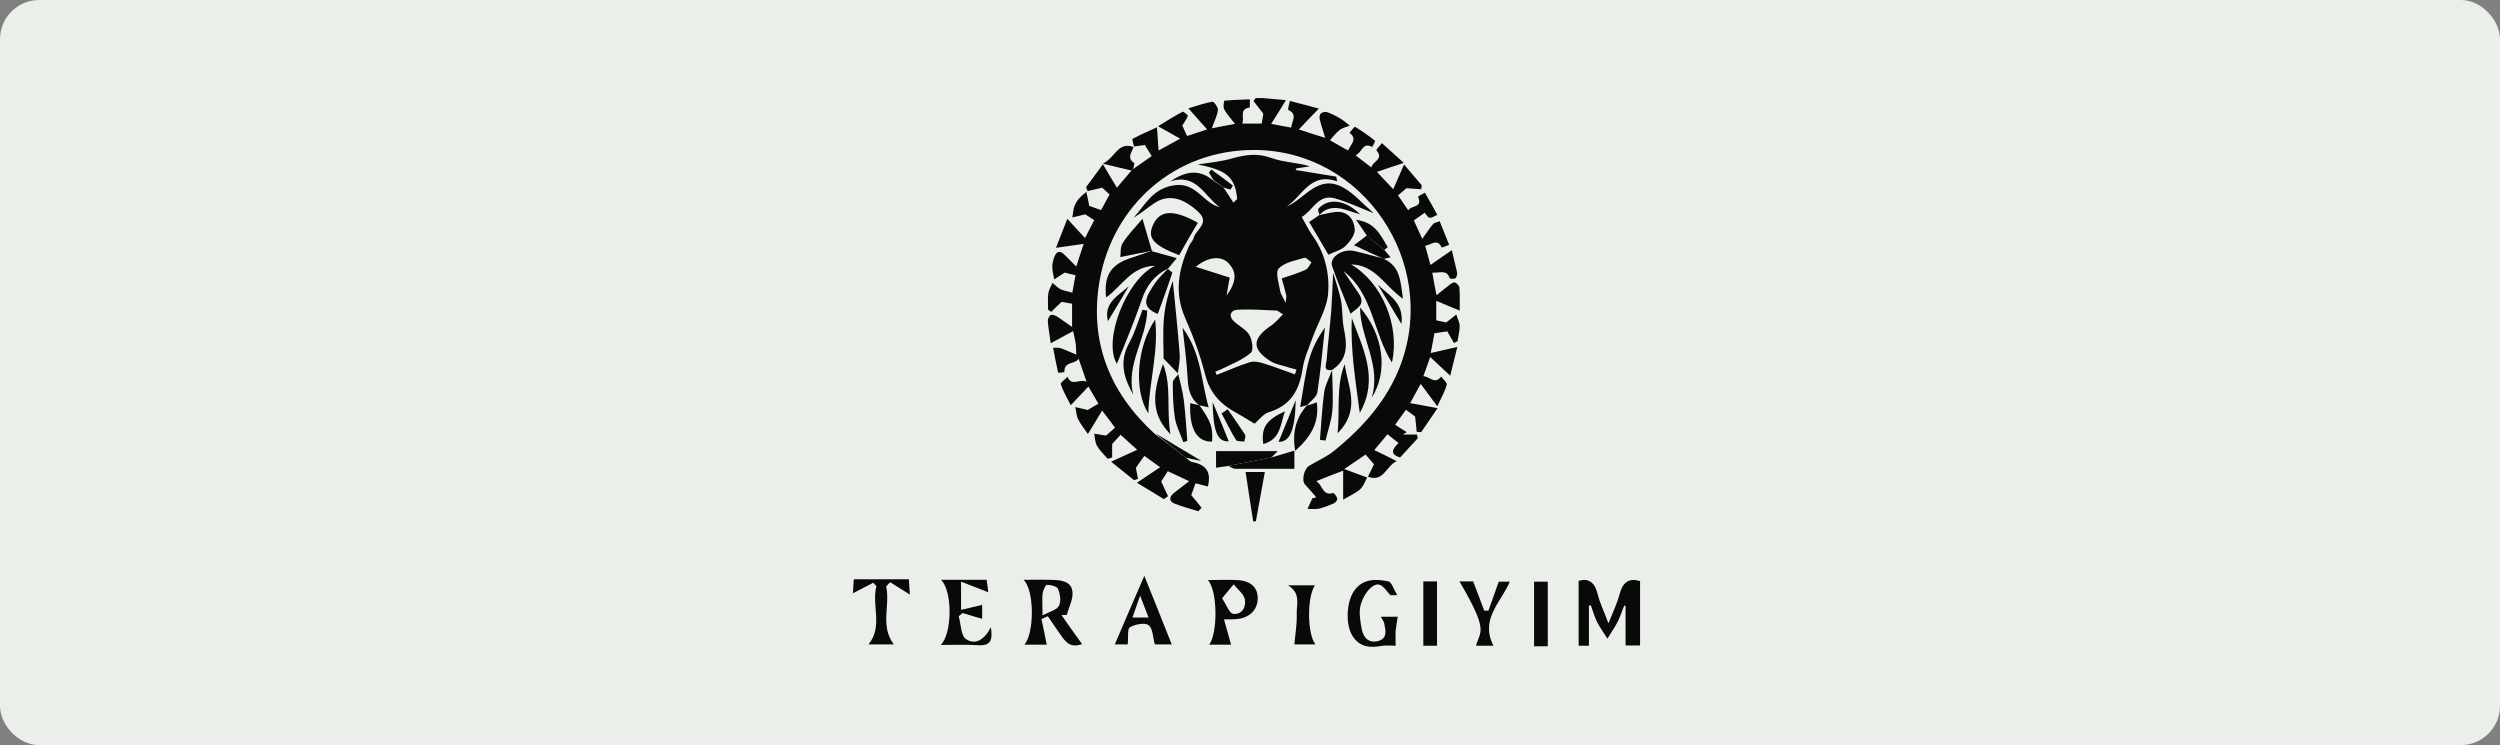 <svg width="255" height="76" viewBox="0 0 255 76" fill="none" xmlns="http://www.w3.org/2000/svg">
<rect x="0" y="0" width="255" height="76" fill="#808080" stroke="none"/>
<rect x="0.5" y="0.5" width="254" height="75" rx="3.5" fill="#EAEFE9" stroke="#EAEFE9"/>
<g clip-path="url(#clip0_563_9827)">
<path d="M120.944 46.687C121.159 46.821 121.348 47.063 121.563 47.117C122.881 47.359 123.607 48.005 123.204 49.619C122.8 49.511 122.37 49.404 121.939 49.296C121.778 49.726 121.617 50.184 121.509 50.506C121.859 50.91 122.208 51.34 122.558 51.797C122.45 51.905 122.343 52.039 122.235 52.147C121.428 51.905 120.648 51.69 119.868 51.394C119.196 51.152 119.25 50.695 119.734 50.291C120.218 49.888 120.729 49.538 121.294 49.081C120.433 48.677 119.761 48.355 119.115 48.059C118.846 48.462 118.604 48.866 118.443 49.108C118.685 49.646 118.927 50.13 119.142 50.614C119.008 50.721 118.846 50.802 118.712 50.91C117.878 50.399 117.017 49.861 115.968 49.242C116.856 48.65 117.555 48.166 118.335 47.655C117.743 47.225 117.206 46.848 116.721 46.499C116.452 46.875 116.183 47.252 115.861 47.709C115.888 47.843 115.968 48.328 116.076 48.839C115.941 48.892 115.807 48.946 115.672 48.973C114.946 48.408 114.247 47.817 113.332 47.09C114.301 46.66 115.108 46.283 115.995 45.88C115.35 45.288 114.812 44.804 114.301 44.347C114.032 44.643 113.709 44.992 113.44 45.288C113.44 45.719 113.44 46.176 113.44 46.66C113.279 46.714 113.144 46.768 112.983 46.794C112.606 46.364 112.176 45.961 111.88 45.45C111.692 45.1 111.692 44.643 111.611 44.239C111.987 44.293 112.337 44.347 112.821 44.428C113.01 44.266 113.332 43.97 113.736 43.621C113.386 43.163 112.983 42.625 112.418 41.872C111.934 42.679 111.503 43.405 110.965 44.266C110.589 43.701 110.212 43.271 109.97 42.76C109.782 42.383 109.782 41.926 109.674 41.523C110.078 41.603 110.481 41.711 110.938 41.819C111.234 41.657 111.611 41.415 112.041 41.173C111.745 40.689 111.45 40.151 111.019 39.425C110.427 40.043 109.889 40.635 109.217 41.334C108.84 40.581 108.437 39.909 108.195 39.183C108.141 39.021 108.652 38.698 108.894 38.429C109.271 39.478 110.132 38.591 110.831 38.941C110.562 38.16 110.32 37.461 110.024 36.6C109.594 37.192 108.518 36.843 108.572 37.945C108.572 37.972 107.926 38.053 107.926 37.999C107.738 37.165 107.576 36.331 107.415 35.471C107.684 35.471 107.98 35.444 108.222 35.525C108.679 35.686 109.136 35.901 109.782 36.17C109.755 35.525 109.755 35.202 109.701 34.906C109.647 34.61 109.567 34.287 109.459 33.776C108.679 34.207 107.98 34.556 107.173 35.014C107.065 34.18 106.931 33.48 106.877 32.781C106.85 32.566 107.011 32.216 107.173 32.136C107.361 32.055 107.657 32.189 107.872 32.324C108.303 32.593 108.706 32.916 109.352 33.346C109.352 32.324 109.352 31.678 109.352 30.979C108.948 30.898 108.545 30.844 108.276 30.791C107.872 31.167 107.549 31.49 107.227 31.813C107.119 31.732 107.011 31.651 106.904 31.598C106.904 31.033 106.85 30.441 106.931 29.903C106.985 29.553 107.2 29.204 107.361 28.854C107.63 29.069 107.872 29.338 108.168 29.5C108.518 29.661 108.921 29.715 109.378 29.849C109.486 29.204 109.594 28.639 109.701 28.074C109.271 27.966 108.894 27.886 108.598 27.805C108.222 28.047 107.872 28.289 107.523 28.504C107.469 28.074 107.334 27.671 107.334 27.24C107.334 26.891 107.415 26.514 107.549 26.191C107.818 25.492 108.222 25.599 108.652 26.057C108.975 26.38 109.298 26.702 109.782 27.186C110.051 26.326 110.239 25.761 110.535 24.873C109.54 25.008 108.76 25.142 107.711 25.277C108.114 24.228 108.437 23.394 108.867 22.318C109.54 23.044 110.051 23.609 110.669 24.282C111.046 23.528 111.342 22.991 111.611 22.453C111.234 22.21 110.885 21.995 110.696 21.861C110.185 21.995 109.782 22.076 109.378 22.183C109.459 21.78 109.459 21.377 109.594 21C109.809 20.516 110.132 20.086 110.804 19.575C110.912 20.032 111.019 20.516 111.1 21C111.342 21.081 111.799 21.242 112.31 21.43C112.579 20.919 112.875 20.408 113.171 19.843C112.902 19.575 112.606 19.305 112.418 19.144C111.88 19.279 111.396 19.386 110.938 19.494C110.885 19.359 110.831 19.225 110.777 19.09C111.288 18.391 111.826 17.692 112.498 16.75C113.01 17.638 113.44 18.337 113.924 19.144C114.489 18.472 114.973 17.907 115.457 17.342C115.511 17.315 115.538 17.261 115.592 17.235C116.237 16.777 116.856 16.347 117.474 15.916C117.179 15.432 116.963 15.083 116.775 14.787C116.399 14.841 116.022 14.894 115.645 14.948H115.672C115.619 14.679 115.457 14.222 115.511 14.168C116.318 13.738 117.179 13.361 118.012 12.985C118.066 13.711 118.12 14.464 118.174 15.352C119.008 14.894 119.519 14.625 120.379 14.141C119.465 13.63 118.792 13.254 118.12 12.877C118.954 12.366 119.761 11.855 120.621 11.398C120.702 11.344 121.186 11.747 121.159 11.828C121.052 12.151 120.81 12.447 120.595 12.796C120.702 13.065 120.89 13.442 121.079 13.872C121.644 13.684 122.208 13.496 123.123 13.2C122.424 12.42 121.886 11.801 121.213 11.048C122.128 10.779 122.881 10.51 123.661 10.376C123.822 10.349 124.253 10.941 124.226 11.21C124.172 11.774 123.876 12.312 123.607 13.092C124.522 12.904 125.086 12.796 125.974 12.635C125.517 12.07 125.14 11.64 124.871 11.156C124.737 10.914 124.844 10.268 124.898 10.268C125.759 10.187 126.62 10.161 127.48 10.134C127.48 10.43 127.507 10.967 127.453 10.967C126.324 11.156 126.996 12.043 126.7 12.608C127.426 12.608 128.045 12.608 128.691 12.608C128.771 12.205 128.825 11.801 128.852 11.586C128.475 11.102 128.153 10.698 127.857 10.295C127.937 10.187 128.045 10.053 128.126 9.945C129.04 10.026 129.955 10.107 131.165 10.214C130.627 11.102 130.197 11.801 129.659 12.635C130.493 12.796 131.058 12.904 131.703 13.012C131.757 12.339 132.402 11.694 131.407 11.21C131.327 11.183 131.488 10.671 131.569 10.295C132.564 10.564 133.451 10.779 134.527 11.075C133.774 11.855 133.209 12.42 132.483 13.2C133.451 13.523 134.097 13.738 135.173 14.061C134.931 13.254 134.742 12.716 134.608 12.151C134.554 11.963 134.608 11.667 134.742 11.559C134.904 11.425 135.227 11.371 135.415 11.452C136.168 11.747 136.867 12.097 137.674 12.823C137.325 12.958 136.921 13.039 136.652 13.254C136.303 13.523 136.034 13.872 135.657 14.303C136.303 14.679 136.867 15.002 137.513 15.352C137.728 14.733 138.535 14.222 137.647 13.55C137.836 13.334 138.158 12.904 138.212 12.931C138.912 13.361 139.611 13.845 140.256 14.357C140.31 14.383 140.068 14.787 139.961 15.002C138.992 14.41 138.912 15.621 138.266 15.836C138.777 16.239 139.261 16.616 139.88 17.073C140.014 16.427 141.198 16.266 140.391 15.325C140.364 15.271 140.714 14.894 140.956 14.598C141.709 15.271 142.354 15.863 143.188 16.616C142.22 16.939 141.44 17.181 140.445 17.53C141.063 18.176 141.467 18.633 142.112 19.305C142.516 18.391 142.812 17.692 143.215 16.777C143.888 17.584 144.452 18.23 145.017 18.902C144.99 19.037 144.99 19.171 144.963 19.305C144.533 19.279 144.103 19.252 143.457 19.198C143.376 19.279 143 19.575 142.596 19.924C142.919 20.381 143.242 20.866 143.645 21.457C143.914 20.919 145.152 21.242 144.641 20.059C144.641 20.032 145.098 19.79 145.34 19.655C145.77 20.408 146.201 21.162 146.604 21.915C146.335 22.022 146.066 22.237 145.824 22.21C145.609 22.183 145.474 21.861 145.313 21.699C144.963 21.942 144.614 22.21 144.21 22.479C144.425 22.964 144.668 23.475 145.071 24.362C145.528 23.744 145.824 23.259 146.174 22.856C146.308 22.695 146.631 22.668 146.846 22.56C147.169 23.367 147.492 24.174 147.815 24.981C147.546 25.061 147.061 25.277 147.061 25.25C146.577 24.255 145.959 25.008 145.367 25.061C145.528 25.68 145.69 26.218 145.905 27.025C146.631 26.514 147.277 26.084 148.084 25.519C148.272 26.353 148.46 27.052 148.621 27.778C148.648 27.966 148.595 28.262 148.46 28.37C148.326 28.477 147.895 28.451 147.868 28.37C147.546 27.428 146.792 27.886 146.093 27.805C146.201 28.477 146.335 29.123 146.523 30.118C147.088 29.661 147.465 29.338 147.868 29.042C148.03 28.908 148.299 28.747 148.433 28.827C148.621 28.908 148.864 29.177 148.864 29.392C148.917 30.091 148.89 30.791 148.89 31.678C148.084 31.355 147.384 31.06 146.497 30.683C146.497 31.49 146.497 32.055 146.497 32.673C146.873 32.754 147.25 32.835 147.519 32.889C147.895 32.593 148.218 32.351 148.541 32.082C148.648 32.458 148.864 32.835 148.89 33.211C148.89 33.722 148.756 34.26 148.675 34.798C148.541 34.852 148.433 34.933 148.299 34.987C148.084 34.61 147.868 34.233 147.626 33.803C147.357 33.83 146.9 33.911 146.308 33.991C146.228 34.449 146.12 35.094 145.932 36.009C146.9 35.794 147.68 35.605 148.648 35.39C148.406 36.385 148.191 37.246 147.922 38.322C147.196 37.649 146.604 37.085 145.878 36.412C145.609 37.192 145.421 37.73 145.179 38.376C145.824 38.376 146.335 39.29 147.008 38.403C147.196 38.698 147.626 39.021 147.572 39.236C147.384 39.909 147.035 40.527 146.604 41.442C145.986 40.608 145.501 39.963 144.91 39.156C144.506 39.909 144.21 40.447 143.834 41.119C144.748 41.281 145.582 41.442 146.631 41.63C145.986 42.572 145.474 43.325 144.963 44.078C144.802 44.078 144.668 44.051 144.506 44.051C144.452 43.567 144.399 43.11 144.345 42.491C144.183 42.383 143.834 42.087 143.403 41.792C143.027 42.303 142.65 42.867 142.301 43.325C142.704 43.594 143.108 43.836 143.484 44.078C143.35 44.159 143.242 44.239 143.108 44.32C143.592 44.32 144.049 44.32 144.533 44.32C144.56 44.454 144.587 44.562 144.614 44.697C144.022 45.342 143.43 45.988 142.812 46.66C141.574 46.283 142.193 45.665 142.65 45.181C142.22 44.858 141.897 44.589 141.521 44.293C141.117 44.804 140.687 45.288 140.176 45.907C140.794 46.203 141.521 46.552 142.462 47.037C141.332 47.575 141.144 49.215 139.53 48.623C139.745 48.193 139.961 47.763 140.149 47.359C139.88 47.063 139.611 46.714 139.288 46.364C138.723 46.741 138.132 47.171 137.109 47.843C138.105 48.22 138.777 48.462 139.45 48.704C139.234 49.108 139.073 49.592 138.75 49.888C138.347 50.264 137.782 50.506 137.002 50.964C137.002 49.915 137.002 49.054 137.002 48.005C135.953 48.408 135.173 48.704 134.258 49.081C134.931 49.457 134.85 50.614 135.98 50.291C136.06 50.264 136.356 50.641 136.41 50.856C136.437 50.99 136.222 51.259 136.06 51.34C135.576 51.555 135.065 51.744 134.554 51.878C134.178 51.959 133.774 51.905 133.371 51.905C133.532 51.555 133.693 51.179 133.855 50.829C133.989 50.802 134.124 50.775 134.258 50.721C133.882 50.291 133.505 49.834 133.102 49.404C132.752 49.027 132.994 47.817 133.559 47.494C134.42 46.983 135.361 46.579 136.141 45.934C139.073 43.54 141.547 40.77 142.892 37.138C146.712 26.756 139.073 15.352 127.991 15.298C119.868 15.244 113.467 20.946 112.149 28.693C111.1 34.906 113.198 40.07 117.797 44.266C118.846 45.019 119.895 45.853 120.944 46.687Z" fill="#080908"/>
<path d="M124.791 19.117C125.14 19.628 125.463 20.14 125.813 20.677C125.947 20.543 126.055 20.409 126.189 20.301C126.001 18.069 125.113 17.342 122.155 16.777C123.338 16.589 124.549 16.482 125.678 16.159C127.023 15.782 128.26 15.594 129.659 16.105C130.896 16.562 132.295 16.562 133.613 16.966C133.156 17.046 132.671 17.1 132.214 17.181C132.187 17.235 132.187 17.288 132.16 17.342C133.532 17.557 134.931 17.799 136.303 18.015C136.33 18.176 136.356 18.337 136.383 18.499C133.64 17.53 132.833 20.032 131.219 21.081C133.129 20.274 134.447 17.692 137.029 19.144C138.105 19.736 138.939 20.731 140.122 21.753C138.562 21.135 137.379 20.57 136.114 20.22C134.447 19.79 133.936 21.457 132.779 22.13C133.183 22.829 133.452 23.421 133.828 23.959C135.119 25.734 135.63 27.832 135.469 29.903C135.361 31.436 134.447 32.889 133.909 34.368C133.532 35.444 133.021 36.52 132.86 37.65C132.537 39.801 131.649 41.361 129.444 42.034C128.825 42.222 128.341 42.922 127.964 43.217C127.373 42.868 126.754 42.464 126.109 42.115C124.522 41.254 123.419 40.124 122.935 38.241C122.424 36.224 121.697 34.261 120.864 32.378C119.761 29.823 120.218 27.429 121.294 25.062C121.428 24.766 121.697 24.551 121.751 24.255C121.993 23.394 123.446 22.776 122.235 21.619C120.648 20.14 119.169 19.79 117.77 20.704C117.044 21.189 116.399 21.753 115.619 22.211C116.829 20.893 117.555 19.225 119.761 18.902C122.02 18.553 122.72 20.731 124.414 21.135C122.854 20.032 122.02 17.584 119.33 18.526C120.81 17.53 122.235 17.154 123.715 18.391C124.091 18.633 124.441 18.875 124.791 19.117ZM130.869 32.055C130.439 31.813 130.331 31.678 130.224 31.678C128.879 31.625 127.507 31.517 126.162 31.598C125.544 31.652 125.275 32.216 125.84 32.754C126.351 33.239 127.077 33.588 127.427 34.153C127.722 34.664 127.884 35.713 127.588 35.982C126.781 36.681 125.732 37.085 124.764 37.569C124.495 37.703 124.226 37.811 123.957 37.919C124.011 38.026 124.064 38.134 124.091 38.241C125.221 37.811 126.324 37.3 127.48 36.95C127.884 36.816 128.422 36.923 128.852 37.058C129.928 37.381 131.004 37.811 132.08 38.188C132.134 38.026 132.187 37.865 132.241 37.703C131.945 37.623 131.676 37.542 131.38 37.461C130.762 37.246 130.062 37.166 129.551 36.816C127.696 35.605 127.722 34.583 129.525 33.292C130.036 32.996 130.385 32.539 130.869 32.055ZM130.735 28.397C131.622 28.101 132.429 27.859 133.183 27.509C133.425 27.402 133.586 27.025 133.774 26.756C133.532 26.595 133.236 26.245 133.048 26.299C132.134 26.568 131.031 26.756 130.439 27.375C130.062 27.752 130.439 28.881 130.574 29.661C130.627 30.011 130.869 30.307 131.138 30.898C131.165 30.441 131.246 30.253 131.192 30.091C131.058 29.527 130.896 28.989 130.735 28.397ZM125.113 30.145C126.162 28.693 126.162 27.725 125.275 26.81C124.549 26.084 123.231 26.165 121.966 27.213C123.177 27.59 124.253 27.94 125.436 28.316C125.329 28.773 125.248 29.338 125.113 30.145Z" fill="#080908"/>
<path d="M141.144 26.407C142.866 27.161 142.839 28.774 143.108 30.469C141.279 29.232 140.283 26.999 137.809 26.972C140.983 28.828 142.812 33.239 141.978 36.978C140.068 33.992 140.068 29.985 137.029 27.645C137.54 28.398 138.078 29.178 138.589 29.931C139.396 31.141 138.266 31.491 137.755 32.002C137.11 30.361 136.437 28.774 135.872 27.134C135.576 26.246 136.921 25.332 138.132 25.601C139.181 25.843 140.203 26.139 141.225 26.407C141.198 26.461 141.144 26.407 141.144 26.407Z" fill="#080908"/>
<path d="M117.501 25.628C118.281 25.843 119.061 26.058 120.03 26.327C119.599 26.865 119.357 27.134 119.115 27.43L119.169 27.376C117.77 28.048 116.937 29.124 116.452 30.604C115.699 32.782 114.812 34.907 113.924 37.113C112.445 34.692 114.946 28.452 117.824 27.107C115.35 27.161 114.408 29.259 112.821 30.335C112.579 28.048 113.332 26.945 115.457 26.273C116.157 26.058 116.856 25.789 117.555 25.547L117.501 25.628Z" fill="#080908"/>
<path d="M162.07 61.778C162.07 63.123 162.07 64.468 162.07 65.867C161.774 65.867 161.317 65.867 161.021 65.867C161.021 64.764 161.021 63.661 161.021 62.585C161.021 61.509 161.021 60.433 161.021 59.25C161.963 58.954 162.662 59.33 162.958 60.595C163.173 61.482 163.603 62.343 164.061 63.58C164.545 62.37 164.975 61.482 165.217 60.541C165.54 59.357 166.186 58.927 167.288 59.277C167.288 61.455 167.288 63.634 167.288 65.84C166.858 65.84 166.266 65.84 165.809 65.84C165.809 64.495 165.809 63.15 165.809 61.832C165.755 61.805 165.701 61.778 165.674 61.751C165.432 62.343 165.244 62.962 164.948 63.526C164.652 64.091 164.276 64.602 163.953 65.14C163.603 64.575 163.2 64.037 162.904 63.446C162.635 62.908 162.474 62.316 162.259 61.724C162.178 61.778 162.124 61.778 162.07 61.778Z" fill="#080908"/>
<path d="M106.232 63.148C106.42 64.009 106.581 64.87 106.77 65.758C106.178 65.758 105.371 65.758 104.483 65.758C105.505 64.628 105.532 60.217 104.403 59.141C105.452 59.141 106.312 59.114 107.2 59.141C108.114 59.168 109.217 59.222 109.379 60.27C109.513 61.051 109.029 61.911 108.814 62.718C108.625 62.718 108.464 62.745 108.276 62.745C108.975 63.74 109.674 64.736 110.374 65.704C109.432 66 108.948 65.838 108.303 64.924C107.819 64.251 107.361 63.552 106.877 62.853C106.662 62.96 106.447 63.041 106.232 63.148ZM106.339 62.772C107.092 62.368 107.792 62.207 108.007 61.804C108.249 61.346 108.141 60.62 107.926 60.082C107.819 59.813 107.2 59.652 106.796 59.652C106.635 59.652 106.393 60.217 106.339 60.566C106.285 61.104 106.339 61.696 106.339 62.772Z" fill="#080908"/>
<path d="M95.984 59.141C97.087 59.141 97.92 59.141 98.781 59.141C99.346 59.141 99.938 59.141 100.637 59.141C100.718 59.652 100.771 60.109 100.798 60.405C99.911 60.055 99.077 59.732 98.028 59.329C98.028 60.486 98.028 61.212 98.028 62.207C98.808 62.019 99.453 61.884 100.18 61.696C100.18 62.072 100.18 62.637 100.18 63.121C99.561 62.933 98.862 62.745 98.189 62.53C98.055 62.637 97.92 62.745 97.786 62.852C98.028 63.659 98.001 64.843 98.539 65.192C99.48 65.838 100.449 65.219 101.067 63.982C101.282 65.3 101.04 65.892 99.776 65.811C98.539 65.73 97.302 65.784 95.957 65.784C97.113 64.655 97.194 60.351 95.984 59.141Z" fill="#080908"/>
<path d="M140.848 62.907C141.494 62.907 142.005 62.907 142.57 62.907C142.489 63.418 142.408 63.876 142.354 64.333C142.328 64.817 142.354 65.301 142.354 65.866C141.817 65.866 141.386 65.812 141.01 65.866C139.772 66.108 138.67 66.027 137.943 64.844C137.19 63.633 137.352 61.213 138.212 60.137C139.127 58.98 140.418 59.061 141.628 59.303C141.951 59.384 142.139 60.083 142.516 60.702C141.978 60.702 141.87 60.729 141.817 60.702C141.305 60.191 140.875 59.222 140.041 59.787C139.423 60.191 138.965 61.025 138.777 61.751C138.589 62.477 138.75 63.338 138.885 64.118C139.046 65.005 139.584 65.651 140.579 65.382C141.601 65.086 141.305 64.225 141.171 63.499C141.117 63.338 140.983 63.176 140.848 62.907Z" fill="#080908"/>
<path d="M124.844 63.176C125.113 64.144 125.355 64.951 125.571 65.758C125.006 65.758 124.172 65.758 123.338 65.758C124.226 64.548 124.199 60.244 123.204 59.168C124.306 59.168 125.248 59.115 126.216 59.168C127.615 59.249 128.314 59.949 128.287 61.078C128.26 62.235 127.426 63.042 126.109 63.149C125.813 63.176 125.517 63.176 124.844 63.176ZM124.656 61.024C125.113 61.724 125.409 62.584 125.786 62.611C126.7 62.719 127.131 61.885 126.969 61.105C126.835 60.54 126.216 60.11 125.84 59.599C125.49 60.002 125.14 60.433 124.656 61.024Z" fill="#080908"/>
<path d="M134.554 21.943C135.119 21.836 135.684 21.674 136.249 21.62C137.486 21.513 138.105 22.374 138.185 23.369C138.239 23.934 137.701 24.633 137.244 25.09C136.841 25.494 136.168 25.655 135.496 25.978C134.823 24.821 134.178 23.745 133.532 22.642C133.963 22.374 134.258 22.131 134.554 21.943C134.581 21.916 134.554 21.943 134.554 21.943Z" fill="#080908"/>
<path d="M120.272 26.031C117.555 24.982 116.963 24.229 117.663 22.83C118.362 21.432 119.734 21.351 122.181 22.723C121.536 23.799 120.917 24.874 120.272 26.031Z" fill="#080908"/>
<path d="M113.709 65.732C114.65 63.553 115.592 61.32 116.721 58.738C117.744 61.267 118.631 63.499 119.519 65.732C119.062 65.732 118.308 65.732 117.797 65.732C117.582 65.032 117.609 64.091 117.152 63.768C116.748 63.472 115.78 63.687 115.242 63.983C114.973 64.145 115.108 65.005 115.027 65.732C114.731 65.732 114.059 65.732 113.709 65.732ZM117.152 62.988C116.856 62.208 116.614 61.616 116.291 60.756C115.968 61.67 115.753 62.289 115.511 62.988C116.103 62.988 116.506 62.988 117.152 62.988Z" fill="#080908"/>
<path d="M90.389 59.814C90.819 61.751 89.743 63.849 91.169 65.731C90.389 65.731 89.475 65.731 88.587 65.731C90.093 63.876 88.883 61.751 89.394 59.787C89.286 59.68 89.179 59.545 89.071 59.438C88.399 59.787 87.726 60.137 87 60.513C87.027 60.191 87.054 59.68 87.081 59.088C88.963 59.088 90.766 59.088 92.702 59.088C92.729 59.572 92.783 60.137 92.81 60.648C92.111 60.218 91.438 59.787 90.793 59.384C90.658 59.518 90.523 59.68 90.389 59.814Z" fill="#080908"/>
<path d="M135.872 37.73C134.904 37.892 135.281 37.165 135.307 36.789C135.442 35.067 135.657 33.346 135.792 31.625C135.872 30.495 135.899 29.365 135.98 27.832C136.33 29.015 136.625 29.822 136.787 30.656C136.948 31.571 136.894 32.512 137.056 33.427C137.405 35.094 137.54 36.654 135.872 37.73Z" fill="#080908"/>
<path d="M120.191 38.135C119.68 37.597 119.169 37.059 118.685 36.575C118.685 35.23 118.604 33.886 118.712 32.568C118.819 31.223 119.169 29.878 119.626 28.641C119.868 31.142 120.137 33.644 120.326 36.118C120.379 36.764 120.218 37.436 120.137 38.081C120.164 38.081 120.191 38.135 120.191 38.135Z" fill="#080908"/>
<path d="M138.696 42.115C138.266 38.807 137.728 35.66 137.889 32.459C139.019 35.552 140.687 38.592 138.696 42.115Z" fill="#080908"/>
<path d="M117.824 32.594C118.201 35.768 117.232 38.834 117.125 42.169C115.619 39.802 115.941 35.391 117.824 32.594Z" fill="#080908"/>
<path d="M148.864 59.303C149.455 59.303 150.02 59.303 150.262 59.303C150.666 60.379 151.042 61.32 151.392 62.288C151.526 62.288 151.688 62.288 151.822 62.288C152.145 61.347 152.495 60.432 152.871 59.33C153.033 59.33 153.517 59.33 154.001 59.33C153.113 61.428 150.935 63.149 152.333 65.866C151.742 65.866 151.15 65.866 150.558 65.866C150.962 64.306 151.903 64.494 148.864 59.303Z" fill="#080908"/>
<path d="M131.38 59.707C132.483 59.707 133.29 59.707 134.124 59.707C133.317 60.864 133.317 64.656 134.178 65.732C133.344 65.732 132.564 65.732 132.026 65.732C132.107 64.737 132.295 63.715 132.268 62.693C132.214 61.697 132.752 60.541 131.38 59.707Z" fill="#080908"/>
<path d="M122.37 41.362C121.375 40.663 121.186 39.641 121.133 38.511C121.052 36.951 120.837 35.391 120.622 33.428C122.558 36.064 122.504 38.861 123.284 41.551C122.827 41.443 122.585 41.389 122.316 41.336L122.37 41.362Z" fill="#080908"/>
<path d="M133.371 41.308C133.129 41.389 132.887 41.443 132.618 41.523C133.344 37.166 133.425 35.875 135.146 33.4C134.877 35.848 134.689 37.946 134.366 40.044C134.285 40.501 133.694 40.905 133.317 41.335L133.371 41.308Z" fill="#080908"/>
<path d="M157.874 65.92C157.444 65.92 156.96 65.92 156.476 65.92C156.476 63.741 156.476 61.562 156.476 59.33C156.852 59.33 157.417 59.33 157.874 59.33C157.874 61.482 157.874 63.634 157.874 65.92Z" fill="#080908"/>
<path d="M146.577 59.303C146.577 61.481 146.577 63.633 146.577 65.866C146.174 65.866 145.663 65.866 145.179 65.866C145.179 63.714 145.179 61.535 145.179 59.303C145.555 59.303 146.12 59.303 146.577 59.303Z" fill="#080908"/>
<path d="M117.017 31.678C116.937 34.583 114.812 37.192 115.592 40.259C114.624 38.564 114.139 36.87 115.161 35.014C115.753 33.938 116.103 32.754 116.533 31.598C116.722 31.625 116.883 31.651 117.017 31.678Z" fill="#080908"/>
<path d="M139.907 40.581C140.929 37.192 138.75 34.556 138.723 31.355C141.117 34.153 141.628 37.892 139.907 40.581Z" fill="#080908"/>
<path d="M125.302 47.522C124.898 47.576 124.522 47.63 124.037 47.71C124.037 47.145 124.037 46.634 124.037 46.016C126.162 46.016 128.233 46.016 130.331 46.016C130.116 46.231 129.901 46.446 129.686 46.661C128.233 46.957 126.754 47.226 125.302 47.522Z" fill="#080908"/>
<path d="M119.384 44.293C117.582 42.437 117.367 40.474 118.631 37.139C119.519 39.344 118.954 41.711 119.384 44.293Z" fill="#080908"/>
<path d="M136.437 44.186C136.679 41.577 136.276 39.317 137.163 37.139C137.459 39.425 138.858 41.765 136.437 44.186Z" fill="#080908"/>
<path d="M133.317 41.362C133.64 41.254 133.963 41.173 134.312 41.039C134.581 43.029 133.774 44.509 132.107 45.988C131.784 44.025 132.214 42.572 133.344 41.308C133.371 41.308 133.317 41.362 133.317 41.362Z" fill="#080908"/>
<path d="M120.164 38.08C120.379 39.022 120.648 39.936 120.756 40.877C120.917 42.222 120.998 43.594 121.106 44.966C120.971 45.02 120.837 45.047 120.702 45.1C120.406 44.266 119.976 43.486 119.841 42.626C119.653 41.442 119.626 40.232 119.626 39.022C119.626 38.726 120.003 38.43 120.218 38.134C120.191 38.134 120.164 38.08 120.164 38.08Z" fill="#080908"/>
<path d="M117.555 25.573C116.399 25.788 115.242 26.03 114.274 26.218C114.327 25.815 114.247 25.196 114.516 24.793C115.054 23.932 115.78 23.206 116.533 22.318C116.937 23.663 117.205 24.658 117.501 25.627L117.555 25.573Z" fill="#080908"/>
<path d="M135.872 37.73C135.899 39.102 136.007 40.501 135.899 41.873C135.818 42.895 135.442 43.917 135.2 44.939C135.012 44.912 134.823 44.885 134.635 44.858C134.769 43.244 134.85 41.604 135.065 40.017C135.173 39.237 135.603 38.511 135.872 37.73Z" fill="#080908"/>
<path d="M125.302 47.521C126.754 47.225 128.234 46.956 129.686 46.66C130.439 46.445 131.192 46.203 132.026 45.961C132.026 46.553 132.026 47.01 132.026 47.817C129.955 47.817 127.965 47.817 126.001 47.817C125.759 47.817 125.517 47.629 125.302 47.521Z" fill="#080908"/>
<path d="M129.014 48.141C128.691 49.889 128.395 51.53 128.099 53.17C128.018 53.17 127.911 53.17 127.83 53.197C127.561 51.557 127.319 49.889 127.05 48.141C127.749 48.141 128.314 48.141 129.014 48.141Z" fill="#080908"/>
<path d="M122.316 41.307C123.526 43.002 123.715 43.54 123.634 45.046C122.155 45.073 121.294 43.89 121.402 41.119C121.724 41.2 122.047 41.281 122.37 41.334C122.37 41.361 122.316 41.307 122.316 41.307Z" fill="#080908"/>
<path d="M119.115 27.429C119.277 27.563 119.599 27.779 119.572 27.832C119.115 29.231 118.604 30.63 118.093 32.028C116.291 31.275 116.829 30.334 117.851 28.827C118.228 28.29 118.712 27.859 119.169 27.375C119.169 27.402 119.115 27.429 119.115 27.429Z" fill="#080908"/>
<path d="M115.565 17.289C115.511 17.316 115.484 17.343 115.43 17.397C114.597 17.209 113.736 16.993 112.499 16.698C113.79 16.025 114.032 14.411 115.646 15.003H115.619C115.457 15.541 114.892 16.079 115.672 16.617C115.753 16.644 115.619 17.047 115.565 17.289Z" fill="#080908"/>
<path d="M131.058 41.953C130.6 43.325 130.6 44.831 128.852 45.288C128.637 43.594 129.148 42.841 131.058 41.953Z" fill="#080908"/>
<path d="M125.221 41.738C125.813 42.599 126.431 43.46 126.996 44.347C127.104 44.509 126.942 44.805 126.915 45.047C126.62 44.993 126.189 45.047 126.082 44.885C125.544 44.025 125.086 43.083 124.602 42.169C124.817 42.034 125.006 41.9 125.221 41.738Z" fill="#080908"/>
<path d="M141.198 25.493C141.386 25.708 141.601 25.95 141.843 26.246C141.574 26.3 141.359 26.354 141.144 26.407C141.144 26.407 141.171 26.434 141.198 26.434C140.23 26.004 139.261 25.547 138.105 25.009C138.562 24.686 138.992 24.336 139.423 24.014C140.014 24.525 140.606 25.009 141.198 25.493Z" fill="#080908"/>
<path d="M141.198 25.492C140.606 25.008 140.014 24.524 139.423 24.04C139.1 23.555 138.777 23.071 138.32 22.426C140.283 22.668 140.821 24.013 141.547 25.196C141.547 25.223 141.332 25.384 141.198 25.492Z" fill="#080908"/>
<path d="M130.412 45.074C131.004 43.648 131.542 42.304 132.16 40.824C132.107 43.837 131.569 45.101 130.412 45.074Z" fill="#080908"/>
<path d="M125.328 45.019C124.199 45.073 123.742 44.051 123.688 41.012C124.333 42.545 124.844 43.782 125.328 45.019Z" fill="#080908"/>
<path d="M113.01 32.755C112.552 30.9 114.032 30.173 115.134 29.205C114.435 30.389 113.736 31.572 113.01 32.755Z" fill="#080908"/>
<path d="M140.525 29.016C141.574 30.091 143.242 30.818 142.946 33.05C142.059 31.544 141.279 30.28 140.525 29.016Z" fill="#080908"/>
<path d="M120.944 46.687C119.895 45.853 118.873 45.019 117.824 44.185C119.357 45.1 120.891 46.041 122.531 47.01C121.939 46.902 121.428 46.795 120.944 46.687Z" fill="#080908"/>
<path d="M134.581 21.915C134.527 21.7 134.393 21.404 134.474 21.297C135.469 20.167 137.244 20.355 138.723 21.861C137.217 21.431 135.819 20.624 134.581 21.915C134.554 21.942 134.581 21.915 134.581 21.915Z" fill="#080908"/>
<path d="M124.791 19.118C124.441 18.876 124.118 18.607 123.769 18.365C123.607 18.123 123.473 17.854 123.311 17.612C123.392 17.504 123.473 17.397 123.553 17.289C124.28 17.827 125.033 18.365 125.759 18.93C125.678 19.064 125.598 19.199 125.517 19.333C125.275 19.279 125.033 19.199 124.791 19.118Z" fill="#080908"/>
</g>
<defs>
<clipPath id="clip0_563_9827">
<rect width="80.288" height="56" fill="white" transform="translate(87 10)"/>
</clipPath>
</defs>
</svg>
